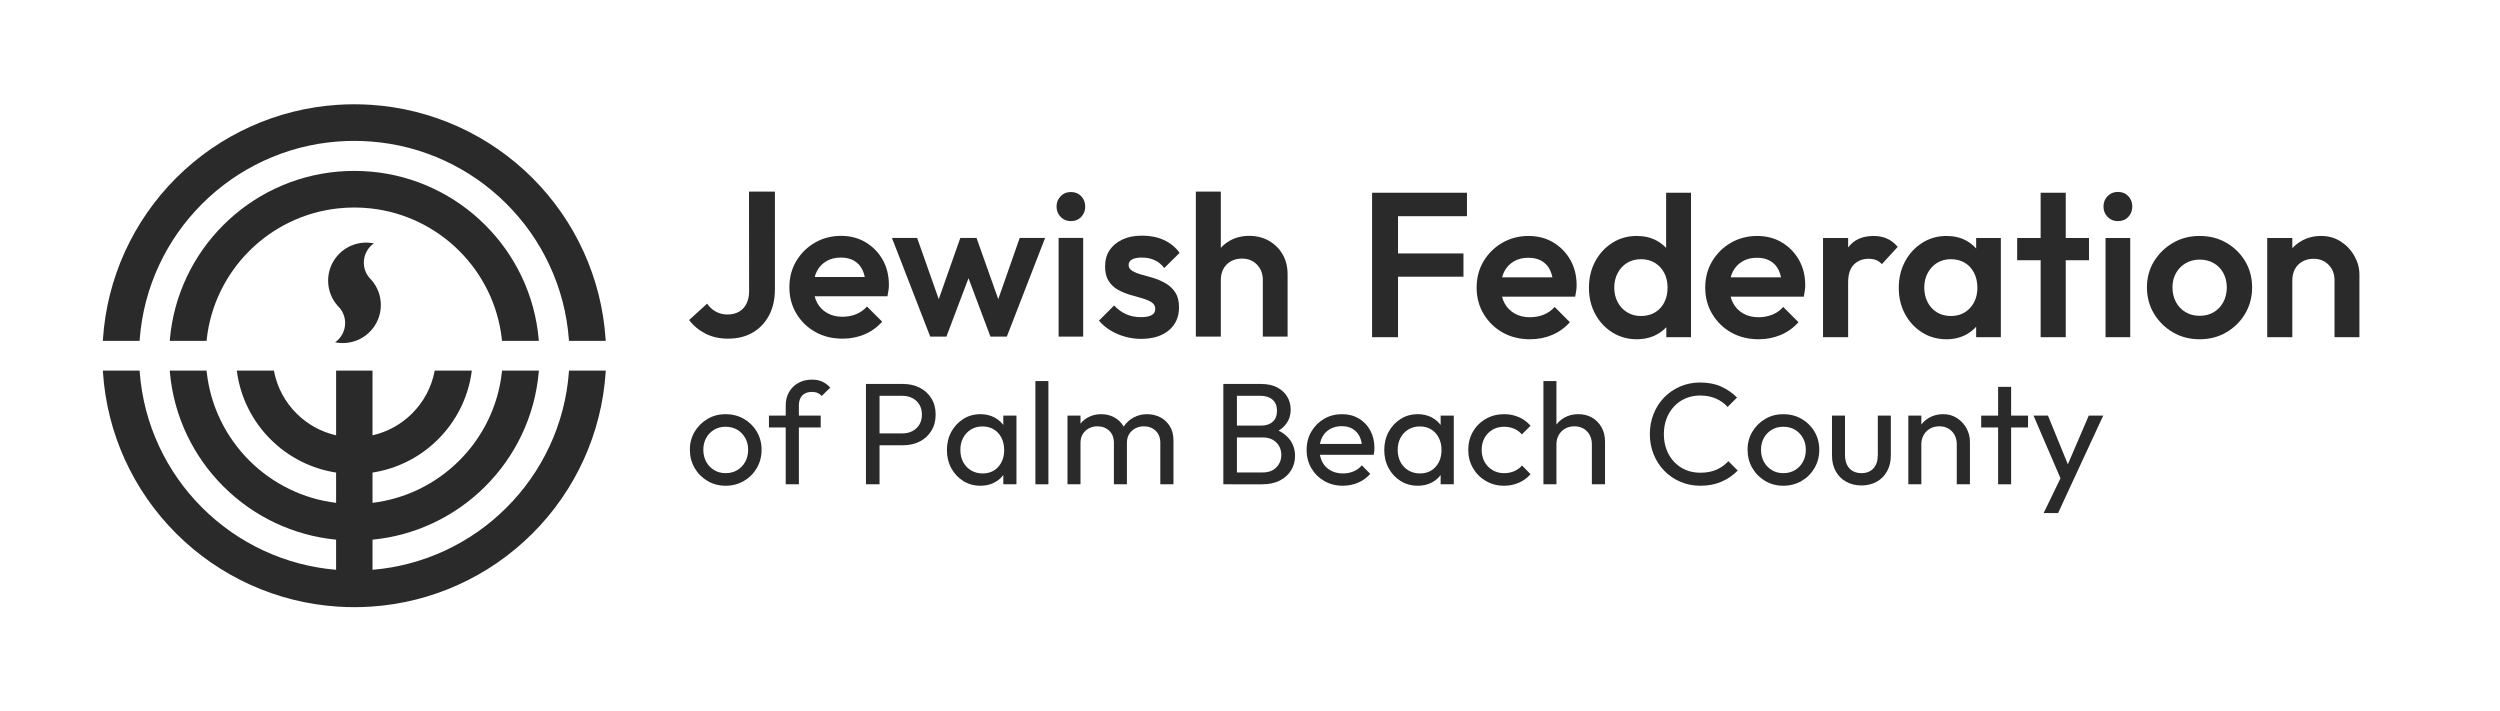 <svg xmlns="http://www.w3.org/2000/svg" id="Layer_1" viewBox="0 0 3579.43 1018.61"><defs><style>      .st0 {        isolation: isolate;      }      .st1 {        fill: #2a2a2a;      }    </style></defs><g><polygon class="st1" points="1990.75 275.95 1964.52 275.95 1964.52 482.79 2001.65 482.79 2001.65 396.17 2095.35 396.17 2095.35 362.87 2001.65 362.87 2001.65 309.54 2100.36 309.54 2100.36 275.95 2001.65 275.95 1990.75 275.95"></polygon><path class="st1" d="M2223.96,347.11c-10.31-6.19-22.15-9.28-35.51-9.28s-26.22,3.24-37.42,9.72-20.14,15.28-26.81,26.37c-6.68,11.1-10.02,23.72-10.02,37.86s3.39,26.81,10.17,38.01,15.86,19.99,27.25,26.37c11.39,6.39,24.46,9.58,39.19,9.58,11.2,0,21.7-2.06,31.53-6.19,9.82-4.13,18.27-10.21,25.34-18.27l-21.81-21.8c-4.32,4.91-9.53,8.6-15.62,11.05-6.09,2.46-12.77,3.68-20.04,3.68-8.06,0-15.23-1.77-21.51-5.3-6.29-3.54-11.15-8.49-14.59-14.88-1.52-2.83-2.69-5.93-3.54-9.28h104.75c.59-3.14,1.08-5.99,1.47-8.54.39-2.55.59-5.11.59-7.66,0-13.75-3-25.88-8.99-36.39-5.99-10.51-14.14-18.86-24.46-25.05h.03ZM2150.64,397.05c.79-3.01,1.84-5.82,3.19-8.4,3.24-6.19,7.81-11,13.7-14.44,5.89-3.43,12.77-5.16,20.63-5.16s13.85,1.52,19.15,4.57c5.3,3.05,9.33,7.47,12.08,13.26,1.44,3.05,2.55,6.44,3.35,10.17h-72.1,0Z"></path><path class="st1" d="M2385.51,354.93c-3.93-4.15-8.49-7.65-13.7-10.47-8.15-4.42-17.63-6.63-28.43-6.63-12.97,0-24.6,3.29-34.92,9.87-10.31,6.58-18.47,15.42-24.46,26.52-5.99,11.1-8.99,23.72-8.99,37.86s2.99,26.47,8.99,37.57c5.99,11.1,14.19,19.89,24.6,26.37,10.41,6.48,22,9.72,34.77,9.72,10.61,0,20.08-2.21,28.43-6.63,5.38-2.85,10.04-6.4,14-10.64v14.33h35.36v-206.85h-35.65v78.98h0ZM2382.86,433c-3.14,6.09-7.56,10.86-13.26,14.29-5.7,3.44-12.37,5.16-20.04,5.16s-13.8-1.72-19.59-5.16c-5.8-3.43-10.36-8.25-13.7-14.44-3.34-6.19-5.01-13.21-5.01-21.07s1.67-14.88,5.01-21.07,7.85-11,13.55-14.44c5.7-3.43,12.27-5.16,19.74-5.16s14.04,1.72,19.74,5.16c5.69,3.44,10.17,8.2,13.41,14.29s4.86,13.16,4.86,21.21-1.57,15.13-4.71,21.22h0Z"></path><path class="st1" d="M2551.26,347.11c-10.31-6.19-22.15-9.28-35.51-9.28s-26.22,3.24-37.42,9.72-20.14,15.28-26.81,26.37c-6.68,11.1-10.02,23.72-10.02,37.86s3.39,26.81,10.17,38.01,15.86,19.99,27.25,26.37c11.39,6.39,24.46,9.58,39.19,9.58,11.2,0,21.7-2.06,31.53-6.19,9.82-4.13,18.27-10.21,25.34-18.27l-21.8-21.8c-4.32,4.91-9.53,8.6-15.62,11.05-6.09,2.46-12.77,3.68-20.04,3.68-8.06,0-15.23-1.77-21.51-5.3-6.29-3.54-11.15-8.49-14.59-14.88-1.52-2.83-2.69-5.93-3.54-9.28h104.75c.59-3.14,1.08-5.99,1.47-8.54.39-2.55.59-5.11.59-7.66,0-13.75-3-25.88-8.99-36.39-5.99-10.51-14.14-18.86-24.46-25.05h.02ZM2477.94,397.05c.79-3.01,1.84-5.82,3.19-8.4,3.24-6.19,7.81-11,13.7-14.44,5.89-3.43,12.77-5.16,20.63-5.16s13.85,1.52,19.15,4.57c5.3,3.05,9.33,7.47,12.08,13.26,1.44,3.05,2.55,6.44,3.35,10.17h-72.1,0Z"></path><path class="st1" d="M2701.5,341.51c-5.7-2.45-11.98-3.68-18.86-3.68-15.91,0-27.95,5.3-36.09,15.91-.15.2-.29.4-.44.6v-13.57h-35.95v142.02h35.95v-78.67c0-11.39,2.75-19.84,8.25-25.34s12.47-8.25,20.92-8.25c4.12,0,7.71.59,10.75,1.77s5.84,3.14,8.4,5.89l22.69-24.75c-4.71-5.5-9.92-9.48-15.62-11.93h0Z"></path><path class="st1" d="M2829.38,355.74c-4-4.5-8.75-8.28-14.29-11.28-8.15-4.42-17.53-6.63-28.14-6.63-12.77,0-24.36,3.29-34.77,9.87s-18.61,15.47-24.6,26.67-8.99,23.77-8.99,37.71,2.99,26.47,8.99,37.57c5.99,11.1,14.14,19.89,24.46,26.37,10.31,6.48,21.95,9.72,34.92,9.72,10.41,0,19.74-2.21,27.99-6.63,5.62-3.01,10.41-6.79,14.44-11.3v14.98h35.36v-142.02h-35.36v14.96h0ZM2820.54,441.1c-7.07,7.56-16.21,11.34-27.4,11.34-7.47,0-14.05-1.72-19.74-5.16-5.7-3.43-10.17-8.25-13.41-14.44s-4.86-13.21-4.86-21.07,1.67-14.88,5.01-21.07,7.85-11,13.55-14.44c5.69-3.43,12.18-5.16,19.45-5.16,7.66,0,14.34,1.72,20.04,5.16s10.12,8.25,13.26,14.44,4.71,13.21,4.71,21.07c0,11.98-3.54,21.76-10.61,29.32h0Z"></path><polygon class="st1" points="2957.67 275.95 2921.72 275.95 2921.72 340.77 2888.13 340.77 2888.13 372.59 2921.72 372.59 2921.72 482.79 2957.67 482.79 2957.67 372.59 2990.97 372.59 2990.97 340.77 2957.67 340.77 2957.67 275.95"></polygon><path class="st1" d="M3032.33,274.77c-5.89,0-10.81,2.02-14.73,6.04-3.93,4.03-5.89,8.99-5.89,14.88s1.96,10.86,5.89,14.88c3.93,4.03,8.84,6.04,14.73,6.04s11.05-2.01,14.88-6.04c3.83-4.02,5.75-8.99,5.75-14.88s-1.92-10.85-5.75-14.88c-3.83-4.02-8.79-6.04-14.88-6.04Z"></path><rect class="st1" x="3014.65" y="340.77" width="35.36" height="142.02"></rect><path class="st1" d="M3187.53,347.55c-11.3-6.48-24.01-9.72-38.16-9.72s-26.86,3.29-38.16,9.87c-11.3,6.58-20.33,15.37-27.11,26.37s-10.17,23.48-10.17,37.42,3.39,26.52,10.17,37.71c6.78,11.2,15.81,20.09,27.11,26.67,11.29,6.58,24.01,9.87,38.16,9.87s26.86-3.29,38.16-9.87c11.29-6.58,20.28-15.47,26.96-26.67s10.02-23.76,10.02-37.71-3.34-26.47-10.02-37.57c-6.68-11.09-15.67-19.89-26.96-26.37ZM3183.26,432.56c-3.34,6.19-7.91,11-13.7,14.44-5.8,3.44-12.52,5.16-20.18,5.16s-14.14-1.72-20.04-5.16c-5.89-3.43-10.51-8.25-13.85-14.44s-5.01-13.21-5.01-21.07,1.67-14.48,5.01-20.48c3.34-5.99,7.96-10.7,13.85-14.14,5.89-3.43,12.57-5.16,20.04-5.16s14.39,1.67,20.18,5.01,10.36,8.06,13.7,14.14c3.34,6.09,5.01,12.97,5.01,20.63s-1.67,14.88-5.01,21.07Z"></path><path class="st1" d="M3351.63,345.93c-8.25-5.4-17.68-8.1-28.29-8.1s-19.84,2.41-28.29,7.22c-4.95,2.82-9.26,6.27-12.96,10.3v-14.58h-35.95v142.02h35.95v-81.62c0-5.89,1.22-11.15,3.68-15.76,2.45-4.61,5.99-8.25,10.61-10.9,4.61-2.65,9.97-3.98,16.06-3.98,8.84,0,16.06,2.9,21.66,8.69,5.6,5.8,8.4,13.11,8.4,21.95v81.62h35.65v-89.58c0-9.23-2.36-18.07-7.07-26.52-4.71-8.44-11.2-15.37-19.45-20.77h0Z"></path><path class="st1" d="M1010.1,477.7c9.38,4.79,20.13,7.18,32.25,7.18,13.68,0,25.51-2.93,35.48-8.8s17.74-14.08,23.31-24.63c5.57-10.56,8.36-22.97,8.36-37.24l.03-139.91h-37.15l.17,142.55c0,7.04-1.27,13.05-3.81,18.03s-6.11,8.8-10.7,11.44c-4.6,2.64-10.12,3.96-16.57,3.96-6.06,0-11.58-1.37-16.57-4.11-4.98-2.73-9.14-6.55-12.46-11.44l-25.8,23.46c6.25,8.21,14.08,14.71,23.46,19.5h0Z"></path><path class="st1" d="M1167.44,475.36c11.33,6.36,24.34,9.53,39,9.53,11.14,0,21.6-2.05,31.37-6.16,9.77-4.11,18.18-10.16,25.22-18.18l-21.7-21.7c-4.3,4.89-9.48,8.55-15.54,11s-12.71,3.67-19.94,3.67c-8.02,0-15.15-1.76-21.41-5.28s-11.1-8.45-14.52-14.81c-1.52-2.81-2.68-5.9-3.52-9.24h104.24c.59-3.12,1.07-5.96,1.47-8.5.39-2.54.59-5.08.59-7.63,0-13.68-2.98-25.75-8.94-36.21-5.97-10.46-14.07-18.77-24.34-24.93-10.26-6.16-22.04-9.24-35.33-9.24s-26.1,3.22-37.24,9.68c-11.14,6.45-20.04,15.2-26.68,26.24-6.65,11.05-9.97,23.6-9.97,37.68s3.37,26.68,10.12,37.83c6.74,11.14,15.78,19.89,27.12,26.24h0ZM1169.64,388.27c3.23-6.16,7.77-10.95,13.63-14.37,5.87-3.42,12.7-5.13,20.53-5.13s13.78,1.52,19.06,4.54c5.28,3.03,9.28,7.43,12.02,13.19,1.44,3.03,2.54,6.41,3.33,10.12h-71.75c.78-2.99,1.83-5.79,3.18-8.36h0Z"></path><polygon class="st1" points="1355.03 481.96 1386.68 398.32 1418.08 481.96 1441.54 481.96 1496.37 340.62 1460.01 340.62 1429.28 428.31 1398.14 340.62 1374.97 340.62 1344.08 428.31 1313.1 340.62 1277.04 340.62 1331.87 481.96 1355.03 481.96"></polygon><path class="st1" d="M1533.26,316.58c6.06,0,11-2,14.81-6.01,3.81-4,5.72-8.94,5.72-14.81s-1.91-10.8-5.72-14.81c-3.81-4-8.75-6.01-14.81-6.01s-10.75,2.01-14.66,6.01c-3.91,4.01-5.86,8.94-5.86,14.81s1.95,10.8,5.86,14.81,8.8,6.01,14.66,6.01Z"></path><rect class="st1" x="1515.67" y="340.62" width="35.19" height="141.33"></rect><path class="st1" d="M1673.42,473.01c9.77-8.11,14.66-19.11,14.66-32.99,0-8.6-1.71-15.59-5.13-20.97-3.42-5.37-7.92-9.72-13.49-13.05-5.57-3.32-11.39-5.91-17.45-7.77-6.06-1.85-11.83-3.52-17.3-4.98-5.47-1.47-9.97-3.27-13.49-5.43-3.52-2.15-5.28-4.88-5.28-8.21,0-3.71,1.66-6.45,4.98-8.21,3.32-1.76,8.01-2.64,14.08-2.64,6.45,0,12.36,1.17,17.74,3.52,5.37,2.35,10.12,6.16,14.22,11.44l21.99-21.7c-6.06-8.21-13.63-14.37-22.73-18.47-9.09-4.11-19.4-6.16-30.93-6.16s-20.38,1.86-28.3,5.57c-7.92,3.72-14.03,8.8-18.33,15.25-4.3,6.45-6.45,14.27-6.45,23.46,0,8.41,1.71,15.3,5.13,20.67,3.42,5.38,7.92,9.58,13.49,12.61s11.33,5.42,17.3,7.18c5.96,1.76,11.73,3.42,17.3,4.98,5.57,1.57,10.07,3.47,13.49,5.72s5.13,5.43,5.13,9.53-1.71,6.84-5.13,8.8-8.55,2.93-15.39,2.93c-7.82,0-14.91-1.42-21.26-4.25s-12.07-6.99-17.15-12.46l-21.7,21.7c4.69,5.48,10.16,10.12,16.42,13.93,6.25,3.81,13.14,6.8,20.67,8.94,7.52,2.15,15.2,3.22,23.02,3.22,16.81,0,30.1-4.05,39.88-12.17h0Z"></path><path class="st1" d="M1747.95,400.73c0-5.87,1.22-11.09,3.67-15.69,2.44-4.59,5.96-8.21,10.56-10.85,4.59-2.64,9.92-3.96,15.98-3.96,8.8,0,15.98,2.89,21.55,8.65,5.57,5.77,8.36,13.05,8.36,21.84v81.22h35.48v-89.14c0-10.75-2.35-20.23-7.04-28.44-4.69-8.21-11.19-14.71-19.5-19.5s-17.74-7.18-28.3-7.18-19.99,2.4-28.3,7.18c-4.75,2.74-8.89,6.08-12.46,9.97v-80.53h-35.77v207.65h35.77v-81.22h0Z"></path></g><g><path class="st1" d="M814.65,488.02l-.17-2.19c-2.8-37.06-12.17-72.86-27.86-106.42-15.23-32.59-35.92-62.07-61.5-87.6s-55.1-46.19-87.75-61.4c-33.61-15.66-69.48-25.01-106.6-27.81-7.74-.59-15.66-.88-23.52-.88s-15.77.3-23.51.88c-37.12,2.8-72.99,12.15-106.6,27.81-32.65,15.21-62.17,35.86-87.75,61.4-25.58,25.53-46.27,55.01-61.5,87.6-15.68,33.56-25.05,69.36-27.86,106.42l-.17,2.19h-52.61l.16-2.52c5.69-86.99,42.92-168.93,104.84-230.75s144.01-98.99,231.14-104.67c7.9-.52,15.92-.78,23.85-.78s15.95.26,23.85.78c87.13,5.68,169.22,42.85,231.14,104.67,61.92,61.82,99.16,143.76,104.84,230.75l.16,2.52h-52.61.03Z"></path><path class="st1" d="M507.26,869.31c-7.93,0-15.95-.26-23.85-.78-87.13-5.68-169.22-42.85-231.14-104.67s-99.16-143.76-104.84-230.75l-.16-2.52h52.61l.17,2.19c2.8,37.06,12.17,72.86,27.86,106.42,15.23,32.59,35.92,62.07,61.5,87.6,25.58,25.53,55.1,46.19,87.75,61.4,32.85,15.3,67.84,24.58,104.05,27.61v-43.13c-30.46-2.97-59.88-11.09-87.48-24.17-27.46-13.01-52.32-30.53-73.9-52.07s-39.13-46.36-52.16-73.77c-13.41-28.2-21.62-58.31-24.41-89.48l-.23-2.58h52.72l.23,2.11c2.65,24.18,9.4,47.51,20.04,69.34,10.36,21.26,24.14,40.54,40.94,57.32,16.81,16.78,36.13,30.53,57.42,40.88,21.08,10.24,43.55,16.86,66.83,19.7v-43.36c-17.56-2.7-34.49-8.13-50.35-16.13-16.07-8.11-30.7-18.69-43.48-31.45s-23.38-27.36-31.5-43.4c-8.33-16.45-13.87-34.04-16.46-52.3l-.38-2.7h53.12l.38,1.9c4.54,22.54,15.6,43.09,31.98,59.44,15.69,15.66,35.24,26.45,56.7,31.32v-92.65h52.13v92.65c21.46-4.87,41.02-15.66,56.7-31.32,16.38-16.35,27.43-36.9,31.98-59.44l.38-1.9h53.12l-.38,2.7c-2.59,18.26-8.13,35.85-16.46,52.3-8.13,16.04-18.73,30.65-31.5,43.4-12.78,12.76-27.41,23.34-43.48,31.45-15.86,8.01-32.79,13.43-50.35,16.13v43.36c23.28-2.84,45.75-9.46,66.83-19.7,21.29-10.34,40.61-24.1,57.42-40.88s30.58-36.06,40.94-57.32c10.64-21.83,17.38-45.16,20.04-69.34l.23-2.11h52.72l-.23,2.58c-2.79,31.18-11.01,61.28-24.41,89.48-13.04,27.41-30.58,52.24-52.16,73.77-21.58,21.54-46.44,39.06-73.9,52.07-27.6,13.08-57.02,21.2-87.48,24.17v43.13c36.21-3.03,71.21-12.31,104.05-27.61,32.65-15.21,62.17-35.86,87.75-61.4,25.58-25.53,46.27-55.01,61.5-87.6,15.68-33.56,25.05-69.36,27.86-106.42l.17-2.19h52.61l-.16,2.52c-5.69,86.99-42.92,168.93-104.84,230.75-61.92,61.82-144.01,98.99-231.14,104.67-7.9.52-15.92.78-23.85.78h-.05Z"></path><path class="st1" d="M718.79,488.02l-.23-2.11c-2.65-24.18-9.4-47.51-20.04-69.34-10.36-21.26-24.14-40.54-40.94-57.32-16.81-16.78-36.13-30.53-57.42-40.87-21.87-10.62-45.24-17.35-69.46-20-7.7-.85-15.59-1.28-23.44-1.28s-15.73.43-23.43,1.28c-24.22,2.65-47.59,9.38-69.46,20-21.29,10.34-40.61,24.1-57.42,40.87-16.81,16.78-30.58,36.06-40.94,57.32-10.64,21.83-17.38,45.16-20.04,69.34l-.23,2.11h-52.72l.23-2.58c2.79-31.18,11.01-61.28,24.41-89.48,13.04-27.41,30.58-52.23,52.16-73.77,21.58-21.54,46.44-39.06,73.9-52.07,28.25-13.39,58.41-21.59,89.64-24.37,7.87-.71,15.91-1.06,23.9-1.06s16.03.36,23.91,1.06c31.23,2.79,61.39,10.99,89.63,24.37,27.46,13.01,52.32,30.53,73.9,52.07s39.13,46.36,52.16,73.77c13.41,28.2,21.62,58.31,24.41,89.48l.23,2.58h-52.72.01Z"></path><path class="st1" d="M545.28,436.73c0,5.71-.88,11.22-2.51,16.39-6.97,22.08-27.64,38.09-52.06,38.09-3.75,0-7.41-.38-10.95-1.1,8.7-6.09,14.39-16.18,14.39-27.59,0-8.41-3.09-16.1-8.19-22-.71-.82-1.46-1.61-2.25-2.36-8.66-9.64-13.92-22.38-13.92-36.35,0-5.71.88-11.22,2.51-16.39,6.97-22.08,27.64-38.09,52.06-38.09,3.75,0,7.41.38,10.95,1.1-8.7,6.09-14.39,16.18-14.39,27.59,0,8.41,3.09,16.1,8.19,22,.71.82,1.46,1.61,2.25,2.36,8.66,9.64,13.92,22.38,13.92,36.35h0Z"></path></g><g class="st0"><g class="st0"><path class="st1" d="M1038.86,695.46c-9.52,0-18.15-2.28-25.88-6.83-7.73-4.55-13.87-10.73-18.42-18.53-4.55-7.79-6.83-16.52-6.83-26.19s2.28-18.11,6.83-25.77c4.55-7.66,10.69-13.77,18.42-18.32,7.73-4.55,16.35-6.83,25.88-6.83s18.39,2.24,26.19,6.73c7.79,4.49,13.97,10.59,18.53,18.32,4.55,7.73,6.83,16.35,6.83,25.88s-2.28,18.39-6.83,26.19c-4.55,7.8-10.73,13.97-18.53,18.53-7.8,4.55-16.53,6.83-26.19,6.83ZM1038.86,677.45c6.35,0,11.93-1.45,16.77-4.35,4.83-2.9,8.62-6.86,11.38-11.9,2.76-5.04,4.14-10.8,4.14-17.28s-1.42-12.01-4.24-16.97c-2.83-4.97-6.62-8.87-11.38-11.7-4.76-2.83-10.32-4.24-16.66-4.24s-11.52,1.42-16.35,4.24c-4.83,2.83-8.63,6.73-11.38,11.7-2.76,4.97-4.14,10.63-4.14,16.97s1.38,12.25,4.14,17.28c2.76,5.04,6.55,9,11.38,11.9,4.83,2.9,10.28,4.35,16.35,4.35Z"></path><path class="st1" d="M1100.96,612.04v-16.97h74.11v16.97h-74.11ZM1124.97,693.39v-113.02c0-7.17,1.58-13.52,4.76-19.04,3.17-5.52,7.59-9.86,13.25-13.04,5.66-3.17,12.21-4.76,19.67-4.76,5.66,0,10.56.97,14.7,2.9,4.14,1.93,7.93,4.76,11.38,8.49l-12.21,12.01c-1.79-1.93-3.8-3.38-6-4.35-2.21-.96-4.9-1.45-8.07-1.45-5.94,0-10.52,1.69-13.77,5.07-3.24,3.38-4.86,8.11-4.86,14.18v113.02h-18.84Z"></path><path class="st1" d="M1239.85,693.39v-143.66h19.46v143.66h-19.46ZM1252.89,637.5v-16.97h39.12c5.38,0,10.18-1.1,14.39-3.31,4.21-2.21,7.52-5.31,9.94-9.32,2.41-4,3.62-8.76,3.62-14.28s-1.21-10.28-3.62-14.28c-2.42-4-5.73-7.11-9.94-9.32-4.21-2.21-9-3.31-14.39-3.31h-39.12v-16.97h40.16c8.83,0,16.77,1.79,23.8,5.38,7.04,3.59,12.59,8.66,16.66,15.21,4.07,6.56,6.11,14.32,6.11,23.29s-2.04,16.56-6.11,23.18c-4.07,6.62-9.63,11.73-16.66,15.32-7.04,3.59-14.97,5.38-23.8,5.38h-40.16Z"></path><path class="st1" d="M1403.79,695.46c-9.11,0-17.28-2.24-24.53-6.73-7.25-4.48-12.97-10.59-17.18-18.32-4.21-7.73-6.31-16.42-6.31-26.08s2.1-18.35,6.31-26.08c4.21-7.73,9.94-13.87,17.18-18.42,7.25-4.55,15.42-6.83,24.53-6.83,7.45,0,14.11,1.55,19.98,4.66,5.86,3.1,10.59,7.38,14.18,12.83,3.59,5.45,5.59,11.77,6,18.94v29.6c-.41,7.04-2.38,13.32-5.9,18.84-3.52,5.52-8.25,9.83-14.18,12.94-5.93,3.11-12.63,4.66-20.08,4.66ZM1406.9,677.86c9.24,0,16.7-3.14,22.36-9.42,5.66-6.28,8.49-14.32,8.49-24.12,0-6.62-1.31-12.49-3.93-17.6-2.62-5.1-6.25-9.07-10.87-11.9-4.62-2.83-10.04-4.24-16.25-4.24s-11.7,1.45-16.46,4.35c-4.76,2.9-8.49,6.87-11.18,11.9-2.69,5.04-4.04,10.8-4.04,17.29s1.35,12.46,4.04,17.49c2.69,5.04,6.45,9,11.28,11.9,4.83,2.9,10.35,4.35,16.56,4.35ZM1436.5,693.39v-26.5l3.52-24.01-3.52-23.81v-24.01h18.84v98.33h-18.84Z"></path><path class="st1" d="M1482.45,693.39v-147.8h18.63v147.8h-18.63Z"></path><path class="st1" d="M1528.4,693.39v-98.33h18.63v98.33h-18.63ZM1594.85,693.39v-59.41c0-7.31-2.25-13.07-6.73-17.28-4.49-4.21-10.11-6.31-16.87-6.31-4.55,0-8.63.97-12.21,2.9-3.59,1.93-6.49,4.63-8.69,8.07-2.21,3.45-3.31,7.66-3.31,12.63l-7.66-3.93c0-7.45,1.62-13.94,4.86-19.46,3.24-5.52,7.69-9.83,13.35-12.94,5.66-3.11,12.01-4.66,19.04-4.66s13.14,1.52,18.73,4.55c5.59,3.04,10,7.32,13.25,12.83,3.24,5.52,4.87,12.08,4.87,19.67v63.34h-18.63ZM1661.3,693.39v-59.41c0-7.31-2.24-13.07-6.73-17.28-4.49-4.21-10.04-6.31-16.66-6.31-4.55,0-8.66.97-12.32,2.9-3.66,1.93-6.59,4.63-8.8,8.07-2.21,3.45-3.31,7.66-3.31,12.63l-10.56-3.93c.41-7.59,2.45-14.11,6.11-19.56,3.66-5.45,8.38-9.73,14.18-12.83,5.8-3.11,12.14-4.66,19.04-4.66s13.59,1.52,19.25,4.55c5.66,3.04,10.18,7.32,13.56,12.83,3.38,5.52,5.07,12.14,5.07,19.87v63.13h-18.84Z"></path><path class="st1" d="M1751.54,693.39v-143.66h19.46v143.66h-19.46ZM1764.58,693.39v-16.97h43.47c8.28,0,14.76-2.45,19.46-7.35,4.69-4.9,7.04-10.8,7.04-17.7,0-4.69-1.04-8.9-3.11-12.63-2.07-3.73-5.07-6.73-9-9-3.93-2.28-8.59-3.42-13.97-3.42h-43.88v-16.97h40.99c7.04,0,12.59-1.83,16.66-5.49,4.07-3.66,6.11-8.93,6.11-15.84s-2.14-12.18-6.42-15.83c-4.28-3.66-10.01-5.49-17.18-5.49h-40.16v-16.97h40.78c9.38,0,17.21,1.69,23.49,5.07,6.28,3.38,11.04,7.83,14.28,13.35,3.24,5.52,4.86,11.59,4.86,18.22,0,7.73-2.11,14.49-6.31,20.29-4.21,5.8-10.38,10.35-18.53,13.66l1.66-6.21c9.24,3.31,16.46,8.32,21.63,15.01,5.17,6.7,7.76,14.59,7.76,23.7,0,7.59-1.86,14.42-5.59,20.49-3.73,6.07-9.08,10.94-16.04,14.59-6.97,3.66-15.49,5.49-25.56,5.49h-42.44Z"></path><path class="st1" d="M1922.73,695.46c-9.94,0-18.8-2.24-26.6-6.73-7.8-4.48-13.97-10.59-18.53-18.32-4.55-7.73-6.83-16.49-6.83-26.29s2.24-18.35,6.73-26.08c4.48-7.73,10.56-13.83,18.22-18.32,7.66-4.48,16.25-6.73,25.77-6.73,8.97,0,16.97,2.07,24.01,6.21,7.04,4.14,12.52,9.87,16.46,17.18,3.93,7.32,5.9,15.66,5.9,25.05,0,1.38-.07,2.87-.21,4.45-.14,1.59-.41,3.35-.83,5.28h-83.01v-15.53h73.07l-6.83,6c0-6.62-1.17-12.25-3.52-16.87-2.35-4.62-5.66-8.21-9.94-10.76-4.28-2.55-9.45-3.83-15.53-3.83s-11.94,1.38-16.77,4.14c-4.83,2.76-8.56,6.62-11.18,11.59-2.62,4.97-3.93,10.84-3.93,17.6s1.38,12.94,4.14,18.11c2.76,5.17,6.69,9.18,11.8,12.01,5.1,2.83,10.97,4.24,17.59,4.24,5.52,0,10.59-.96,15.21-2.9,4.62-1.93,8.59-4.83,11.9-8.69l12.01,12.21c-4.83,5.52-10.63,9.73-17.39,12.63-6.76,2.9-14.01,4.35-21.73,4.35Z"></path><path class="st1" d="M2029.96,695.46c-9.11,0-17.28-2.24-24.53-6.73-7.25-4.48-12.97-10.59-17.18-18.32-4.21-7.73-6.31-16.42-6.31-26.08s2.1-18.35,6.31-26.08c4.21-7.73,9.94-13.87,17.18-18.42,7.25-4.55,15.42-6.83,24.53-6.83,7.45,0,14.11,1.55,19.98,4.66,5.86,3.1,10.59,7.38,14.18,12.83,3.59,5.45,5.59,11.77,6,18.94v29.6c-.41,7.04-2.38,13.32-5.9,18.84-3.52,5.52-8.25,9.83-14.18,12.94-5.93,3.11-12.63,4.66-20.08,4.66ZM2033.06,677.86c9.24,0,16.7-3.14,22.36-9.42,5.66-6.28,8.49-14.32,8.49-24.12,0-6.62-1.31-12.49-3.93-17.6-2.62-5.1-6.25-9.07-10.87-11.9-4.62-2.83-10.04-4.24-16.25-4.24s-11.7,1.45-16.46,4.35c-4.76,2.9-8.49,6.87-11.18,11.9-2.69,5.04-4.04,10.8-4.04,17.29s1.35,12.46,4.04,17.49c2.69,5.04,6.45,9,11.28,11.9,4.83,2.9,10.35,4.35,16.56,4.35ZM2062.66,693.39v-26.5l3.52-24.01-3.52-23.81v-24.01h18.84v98.33h-18.84Z"></path><path class="st1" d="M2153.53,695.46c-9.66,0-18.39-2.28-26.19-6.83-7.8-4.55-13.94-10.73-18.42-18.53-4.49-7.79-6.73-16.46-6.73-25.98s2.24-18.35,6.73-26.08c4.48-7.73,10.62-13.83,18.42-18.32,7.79-4.48,16.52-6.73,26.19-6.73,7.59,0,14.63,1.42,21.11,4.24,6.48,2.83,12.07,6.93,16.77,12.32l-12.42,12.42c-3.04-3.59-6.76-6.31-11.18-8.18-4.42-1.86-9.18-2.79-14.28-2.79-6.21,0-11.73,1.42-16.56,4.24-4.83,2.83-8.63,6.73-11.39,11.7-2.76,4.97-4.14,10.7-4.14,17.18s1.38,12.21,4.14,17.18c2.76,4.97,6.55,8.9,11.39,11.8,4.83,2.9,10.35,4.35,16.56,4.35,5.24,0,10.04-.93,14.39-2.79,4.35-1.86,8.11-4.59,11.28-8.18l12.21,12.42c-4.55,5.25-10.11,9.32-16.66,12.21-6.56,2.9-13.63,4.35-21.22,4.35Z"></path><path class="st1" d="M2209.83,693.39v-147.8h18.63v147.8h-18.63ZM2279.18,693.39v-57.34c0-7.45-2.31-13.59-6.93-18.42-4.62-4.83-10.66-7.25-18.11-7.25-4.97,0-9.39,1.11-13.25,3.31-3.87,2.21-6.9,5.25-9.11,9.11-2.21,3.87-3.31,8.28-3.31,13.25l-7.66-4.35c0-7.45,1.66-14.08,4.97-19.87,3.31-5.8,7.93-10.38,13.87-13.77,5.93-3.38,12.63-5.07,20.08-5.07s14.04,1.66,19.77,4.97c5.72,3.31,10.25,7.94,13.56,13.87,3.31,5.93,4.97,12.77,4.97,20.49v61.07h-18.84Z"></path><path class="st1" d="M2434.63,695.46c-10.35,0-19.94-1.9-28.77-5.69-8.83-3.79-16.53-9.07-23.08-15.84-6.56-6.76-11.63-14.63-15.21-23.6-3.59-8.97-5.38-18.56-5.38-28.77s1.79-20.01,5.38-28.98c3.59-8.97,8.62-16.8,15.11-23.5,6.49-6.69,14.14-11.93,22.98-15.73,8.83-3.79,18.35-5.69,28.57-5.69,11.45,0,21.46,1.93,30.02,5.8,8.55,3.86,16.15,9.11,22.77,15.73l-13.46,13.46c-4.55-5.1-10.14-9.11-16.77-12.01s-14.15-4.35-22.56-4.35c-7.45,0-14.35,1.34-20.7,4.04-6.35,2.69-11.87,6.52-16.56,11.49-4.69,4.97-8.32,10.83-10.87,17.6-2.56,6.76-3.83,14.15-3.83,22.15s1.27,15.39,3.83,22.15c2.55,6.76,6.17,12.63,10.87,17.59,4.69,4.97,10.21,8.8,16.56,11.49,6.35,2.69,13.32,4.04,20.91,4.04,8.97,0,16.77-1.48,23.39-4.45,6.62-2.97,12.21-7,16.77-12.11l13.46,13.46c-6.62,6.76-14.39,12.08-23.29,15.94-8.9,3.86-18.94,5.8-30.12,5.8Z"></path><path class="st1" d="M2553.24,695.46c-9.52,0-18.15-2.28-25.88-6.83-7.73-4.55-13.87-10.73-18.42-18.53-4.55-7.79-6.83-16.52-6.83-26.19s2.28-18.11,6.83-25.77c4.55-7.66,10.69-13.77,18.42-18.32,7.73-4.55,16.35-6.83,25.88-6.83s18.39,2.24,26.19,6.73c7.79,4.49,13.97,10.59,18.53,18.32,4.55,7.73,6.83,16.35,6.83,25.88s-2.28,18.39-6.83,26.19c-4.55,7.8-10.73,13.97-18.53,18.53-7.8,4.55-16.53,6.83-26.19,6.83ZM2553.24,677.45c6.35,0,11.93-1.45,16.77-4.35,4.83-2.9,8.62-6.86,11.39-11.9,2.76-5.04,4.14-10.8,4.14-17.28s-1.42-12.01-4.24-16.97c-2.83-4.97-6.62-8.87-11.39-11.7-4.76-2.83-10.32-4.24-16.66-4.24s-11.52,1.42-16.35,4.24c-4.83,2.83-8.63,6.73-11.39,11.7-2.76,4.97-4.14,10.63-4.14,16.97s1.38,12.25,4.14,17.28c2.76,5.04,6.55,9,11.39,11.9,4.83,2.9,10.28,4.35,16.35,4.35Z"></path><path class="st1" d="M2665.22,695.05c-8.14,0-15.42-1.76-21.84-5.28-6.42-3.52-11.42-8.52-15.01-15.01-3.59-6.49-5.38-14-5.38-22.56v-57.13h18.63v56.3c0,5.38.93,10.04,2.79,13.97,1.86,3.93,4.59,6.93,8.18,9,3.59,2.07,7.79,3.1,12.63,3.1,7.31,0,13.04-2.31,17.18-6.93,4.14-4.62,6.21-11,6.21-19.15v-56.3h18.63v57.13c0,8.56-1.79,16.08-5.38,22.56-3.59,6.49-8.56,11.49-14.9,15.01-6.35,3.52-13.59,5.28-21.73,5.28Z"></path><path class="st1" d="M2732.29,693.39v-98.33h18.63v98.33h-18.63ZM2801.64,693.39v-57.34c0-7.45-2.31-13.59-6.93-18.42-4.62-4.83-10.66-7.25-18.11-7.25-4.97,0-9.39,1.11-13.25,3.31-3.87,2.21-6.9,5.25-9.11,9.11-2.21,3.87-3.31,8.28-3.31,13.25l-7.66-4.35c0-7.45,1.66-14.08,4.97-19.87,3.31-5.8,7.93-10.38,13.87-13.77,5.93-3.38,12.63-5.07,20.08-5.07s14.04,1.86,19.77,5.59c5.72,3.73,10.25,8.59,13.56,14.59,3.31,6,4.97,12.39,4.97,19.15v61.07h-18.84Z"></path><path class="st1" d="M2836.62,612.04v-16.97h67.07v16.97h-67.07ZM2860.84,693.39v-139.52h18.63v139.52h-18.63Z"></path><path class="st1" d="M2954.19,694.22l-42.64-99.15h20.7l31.67,77.62h-6.62l33.33-77.62h20.7l-45.95,99.15h-11.18ZM2926.04,734.58l28.77-59.41,10.56,19.04-18.63,40.37h-20.7Z"></path></g></g></svg>